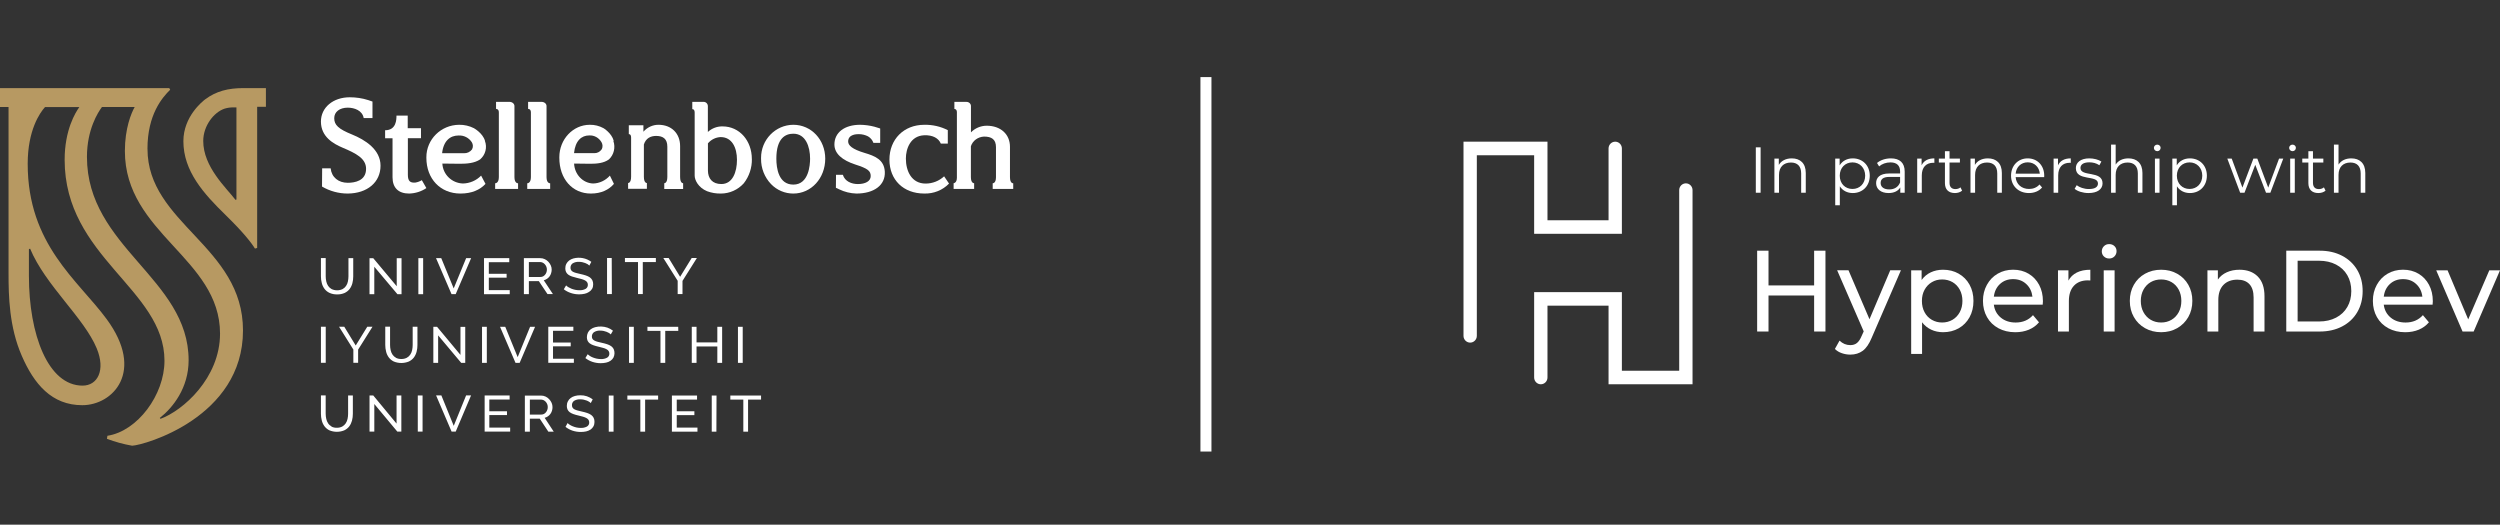 <svg width="791" height="166" viewBox="0 0 791 166" fill="none" xmlns="http://www.w3.org/2000/svg">
<rect x="0" y="0" width="791" height="166" fill="#333333" stroke="none"/>
<path d="M50.775 132.509C50.679 132.4 50.647 132.325 50.561 132.238C54.722 128.962 59.678 122.737 59.678 113.984C59.678 88.083 27.511 78.257 27.511 49.623C27.511 40.99 30.997 35.545 32.252 33.864H42.613C41.541 35.751 39.513 40.61 39.513 47.779C39.513 73.918 69.62 81.684 69.62 105.567C69.609 119.613 57.876 129.938 50.775 132.52V132.509ZM9.149 78.843C9.224 78.843 9.46 78.68 9.524 78.669C14.34 90.274 26.6 100.535 30.611 110.242C33.464 117.151 30.868 122.01 26.128 122.01C15.166 122.01 9.149 105.752 9.149 87.335V78.832V78.843ZM46.657 47.107C46.657 36.272 51.312 30.87 53.843 28.397L53.553 27.877H0V33.864H2.703V86.543C2.703 93.658 2.907 103.452 6.886 112.563C10.769 121.522 16.367 128.203 26.031 128.203C35.695 128.203 45.97 117.585 33.754 100.979C24.658 88.626 8.763 77.433 8.763 51.825C8.763 41.228 12.57 35.729 14.244 33.875H25.109C23.875 35.567 20.454 41.109 20.454 50.556C20.454 81.424 52.041 91.467 52.041 114.136C52.041 124.938 43.503 136.424 33.99 137.878L33.839 138.843C36.424 139.819 39.095 140.546 41.809 141.023C45.53 140.871 76.882 132.118 76.882 104.569C76.903 77.877 46.667 70.751 46.667 47.107" fill="#B79962"/>
<path d="M74.822 63.117L74.515 63.235C71.604 59.44 64.305 52.824 64.305 44.604C64.305 39.859 67.599 35.551 71.057 34.375C72.064 34.065 73.126 33.937 74.176 33.991H74.811V63.128L74.822 63.117ZM76.978 27.877C72.228 27.877 68.398 28.828 64.896 31.447C64.108 32.056 58.024 36.855 58.024 44.669C58.024 54.171 64.437 61.279 71.484 68.141C76.912 73.442 79.56 76.82 80.665 78.647L81.366 78.455V33.788H84.135V27.887H76.978V27.877Z" fill="#B79962"/>
<path d="M153.456 44.56C152.724 42.065 149.93 40.55 149.93 40.55C148.5 39.831 146.903 39.461 145.295 39.482C139.529 39.504 134.883 44.113 134.905 49.779C134.905 49.833 134.905 49.877 134.905 49.931C134.905 56.588 139.341 61.24 145.694 61.24C149.254 61.24 151.882 60.064 153.611 58.179L152.225 55.564C150.717 57.122 148.644 58.015 146.459 58.059C142.955 57.939 140.128 55.193 139.962 51.751C141.481 51.751 143.089 51.816 145.583 51.816C147.712 51.816 150.163 51.631 151.915 50.432C153.6 48.983 154.21 46.651 153.423 44.581L153.456 44.56ZM149.365 47.251C148.766 48.068 147.801 48.526 146.781 48.482H139.884C140.305 44.538 142.457 42.871 145.062 42.871C146.748 42.773 148.355 43.579 149.265 44.984C149.697 45.66 149.742 46.521 149.365 47.229" fill="white"/>
<path d="M194.188 44.56C193.512 42.066 190.942 40.551 190.942 40.551C189.6 39.821 188.115 39.451 186.61 39.483C181.295 39.483 176.973 44.07 176.973 49.735C176.973 49.801 176.973 49.866 176.973 49.932C176.973 56.588 181.069 61.24 186.938 61.24C190.225 61.24 192.652 60.053 194.25 58.179L192.97 55.564C191.577 57.122 189.662 58.016 187.644 58.059C184.408 57.939 181.796 55.194 181.643 51.751C183.036 51.751 184.531 51.816 186.825 51.816C188.791 51.816 191.055 51.631 192.673 50.433C194.229 48.984 194.793 46.652 194.066 44.582L194.188 44.56ZM190.379 47.23C189.826 48.047 188.935 48.504 187.992 48.461H181.622C182.011 44.517 183.998 42.85 186.415 42.85C187.982 42.752 189.477 43.569 190.307 44.985C190.717 45.661 190.747 46.522 190.399 47.23" fill="white"/>
<path d="M157.836 35.586V56.037C157.836 58.058 156.664 57.986 156.664 57.986V59.789H163.917V57.986C163.917 57.986 162.77 58.089 162.77 56.047V33.544C162.77 32.819 162.067 32.228 161.204 32.228H156.948V34.477C156.948 34.477 157.836 34.353 157.836 35.586" fill="white"/>
<path d="M167.978 35.586V56.037C167.978 58.058 166.818 57.986 166.818 57.986V59.789H174.071V57.986C174.071 57.986 172.924 58.089 172.924 56.047V33.544C172.924 32.809 172.209 32.228 171.345 32.228H167.09V34.477C167.09 34.477 167.978 34.353 167.978 35.586" fill="white"/>
<path d="M305.776 32.228H301.967V34.475C301.967 34.475 302.762 34.402 302.762 35.541V56.207C302.762 57.926 301.724 57.967 301.724 57.967V59.769H308.216V57.967C308.216 57.967 307.189 58.071 307.189 56.031V46.288C307.741 44.538 309.408 43.296 311.363 43.213C313.714 43.213 315.127 44.072 315.127 46.568V56.072C315.127 58.06 314.09 57.988 314.09 57.988V59.789H320.582V57.988C320.582 57.988 319.555 58.122 319.555 56.052V46.444C319.555 42.457 316.585 39.776 312.168 39.776C310.269 39.797 308.481 40.563 307.211 41.878V33.553C307.211 32.828 306.582 32.238 305.809 32.238H305.776" fill="white"/>
<path d="M299.884 41.181C297.597 40.007 295.035 39.431 292.439 39.485C285.944 39.485 281.415 44.096 281.415 50.502C281.415 56.907 285.841 61.236 292.439 61.236C295.413 61.323 298.272 60.17 300.273 58.082L298.718 55.787C297.151 57.255 295.047 58.082 292.863 58.082C288.425 58.082 286.619 54.145 286.619 50.165C286.619 47.087 288.048 43.009 292.359 42.802C295.184 42.672 296.991 43.781 297.677 45.434H299.884V41.171V41.181Z" fill="white"/>
<path d="M264.491 59.433C264.829 59.585 265.166 59.748 265.514 59.901C267.211 60.728 269.065 61.186 270.965 61.24C276.516 61.24 280.18 58.594 279.955 54.325C279.753 50.481 276.741 49.326 273.583 48.39C269.605 47.203 268.357 45.983 268.357 44.774C268.357 42.411 271.201 42.444 271.74 42.444C272.751 42.444 273.752 42.694 274.639 43.141C275.448 43.609 276.044 44.339 276.348 45.199H278.494V40.647C277.91 40.44 277.314 40.266 276.707 40.102C275.224 39.71 273.684 39.503 272.145 39.481C267.2 39.481 264.008 41.921 264.008 45.722C264.008 48.575 266.447 50.709 270.672 52.071C274.549 53.312 275.493 54.064 275.493 55.708C275.493 57.352 273.774 58.235 271.425 58.235C269.402 58.235 267.312 57.374 266.683 55.316H264.514L264.48 59.411L264.491 59.433Z" fill="white"/>
<path d="M261.107 50.208C261.107 44.191 256.676 39.481 251.012 39.481C245.337 39.514 240.768 44.224 240.8 49.99C240.8 50.056 240.8 50.132 240.8 50.197C240.757 53.195 241.894 56.095 243.964 58.253C245.82 60.172 248.363 61.251 251.012 61.24C256.666 61.24 261.107 56.4 261.107 50.197V50.208ZM256.312 50.197C256.312 52.127 255.936 58.406 251.012 58.406C246.357 58.406 245.638 53.261 245.638 50.197C245.638 43.667 248.556 42.305 251.012 42.305C254.896 42.305 256.312 46.382 256.312 50.197Z" fill="white"/>
<path d="M237.886 50.337C237.886 44.44 233.909 39.992 228.635 39.992C226.919 39.95 225.245 40.579 223.968 41.752V33.583C223.968 32.836 223.372 32.228 222.639 32.228H219.04V34.542C219.04 34.542 219.793 34.404 219.793 35.641V55.574C219.793 56.982 220.955 59.36 223.717 60.501C225.119 61.024 226.595 61.269 228.091 61.237C230.843 61.237 233.47 60.064 235.332 57.995C237.038 55.819 237.938 53.1 237.896 50.327L237.886 50.337ZM233.177 50.561C233.177 54.422 231.806 58.23 228.238 58.23C225.371 58.23 223.989 56.459 223.989 53.921V45.357C225.004 44.152 226.459 43.437 228.018 43.373C231.586 43.373 233.177 46.69 233.177 50.561Z" fill="white"/>
<path d="M120.399 52.429C120.399 47.297 115.505 44.229 111.397 42.559C107.112 40.823 105.75 39.567 105.75 37.394C105.75 35.396 107.466 34.064 110.024 34.064C112.095 34.064 114.641 34.927 115.073 37.35H117.853V32.132C117.421 31.968 116.956 31.815 116.513 31.673C114.63 31.072 112.648 30.778 110.677 30.778C105.384 30.778 101.542 34.009 101.542 38.464C101.542 43.279 105.462 45.485 108.407 46.729C112.615 48.509 115.826 50.125 115.826 53.411C115.826 57.255 112.183 57.834 110.024 57.834C107.078 57.834 104.908 56.087 104.62 53.259H101.929L101.885 59.024C104.343 60.476 107.156 61.24 110.024 61.24C116.236 61.196 120.399 57.648 120.399 52.44" fill="white"/>
<path d="M203.584 39.628H198.954V42.45C198.954 42.45 199.682 42.314 199.682 43.551V55.929C199.682 57.975 198.731 57.902 198.731 57.902V59.727H204.675V57.912C204.675 57.912 203.725 57.986 203.725 55.95V45.712C204.352 43.719 205.878 43.006 207.617 43.006C209.811 43.006 211.145 43.961 211.145 46.405V55.992C211.145 58.038 210.174 57.965 210.174 57.965V59.79H216.139V57.965C216.139 57.965 215.188 58.059 215.188 56.003V46.237C215.188 42.198 212.439 39.481 208.345 39.481C206.525 39.481 204.797 40.268 203.574 41.674V39.628H203.584Z" fill="white"/>
<path d="M133.465 57.003C132.848 57.388 132.134 57.654 131.384 57.772C129.836 57.878 129.049 57.366 129.049 55.307V43.729H133.199V40.56H129.001V36.58H125.443C125.443 37.732 125.443 41.211 121.85 41.211V43.74H124.197V56.096C124.197 59.415 126.061 61.24 129.448 61.24C131.433 61.186 133.332 60.578 134.905 59.511L133.465 57.003Z" fill="white"/>
<path d="M104.927 91.464C104.481 91.215 104.111 90.884 103.828 90.47C103.545 90.035 103.338 89.569 103.24 89.072C103.12 88.534 103.055 87.975 103.055 87.426V81.659H101.542V87.426C101.542 88.14 101.629 88.855 101.814 89.559C101.966 90.211 102.26 90.832 102.674 91.391C103.077 91.93 103.621 92.375 104.252 92.665C105.003 93.006 105.831 93.172 106.669 93.151C107.485 93.172 108.291 93.017 109.031 92.696C109.652 92.406 110.196 91.981 110.61 91.453C111.023 90.905 111.317 90.284 111.491 89.621C111.676 88.906 111.774 88.171 111.763 87.436V81.67H110.25V87.436C110.25 87.975 110.185 88.513 110.076 89.052C109.978 89.559 109.782 90.035 109.488 90.47C109.216 90.884 108.835 91.226 108.389 91.474C107.3 91.981 106.027 91.981 104.938 91.474L104.927 91.464ZM125.763 93.079H127.047V81.701H125.523V90.563L118.099 81.691H116.912V93.089H118.426V84.393L125.752 93.089L125.763 93.079ZM133.883 81.67H132.37V93.079H133.883V81.67ZM137.955 81.67L142.864 93.068H144.181L149.069 81.67H147.491L143.55 91.257L139.609 81.67H137.955V81.67ZM154.664 91.785V87.85H160.292V86.639H154.664V82.964H161.13V81.68H153.14V93.079H161.283V91.795H154.664V91.785ZM167.335 93.048V88.958H170.492L173.225 93.048H174.944L172.049 88.679C172.419 88.586 172.767 88.43 173.083 88.213C173.388 88.006 173.649 87.757 173.867 87.468C174.095 87.157 174.259 86.826 174.368 86.463C174.487 86.091 174.553 85.707 174.553 85.314C174.553 84.859 174.466 84.413 174.28 83.999C174.095 83.564 173.823 83.171 173.497 82.819C173.181 82.477 172.789 82.187 172.354 81.991C171.896 81.773 171.396 81.67 170.884 81.68H165.757V93.068H167.335V93.048ZM167.335 82.912H170.862C171.156 82.912 171.439 82.974 171.701 83.099C171.962 83.223 172.201 83.399 172.386 83.616C172.582 83.834 172.746 84.092 172.854 84.362C172.974 84.651 173.039 84.962 173.039 85.273C173.039 85.583 172.985 85.883 172.887 86.173C172.789 86.442 172.648 86.701 172.463 86.919C172.288 87.136 172.071 87.312 171.82 87.447C171.559 87.581 171.265 87.644 170.96 87.633H167.335V82.912V82.912ZM187.104 82.85C185.504 81.659 183.414 81.256 181.454 81.763C180.953 81.897 180.496 82.115 180.083 82.415C179.712 82.705 179.408 83.057 179.19 83.471C178.961 83.927 178.852 84.424 178.863 84.921C178.863 85.314 178.929 85.707 179.103 86.07C179.266 86.391 179.506 86.681 179.8 86.898C180.159 87.147 180.54 87.343 180.953 87.478C181.465 87.654 181.998 87.799 182.532 87.923C183.087 88.047 183.577 88.182 184.012 88.296C184.393 88.399 184.753 88.544 185.101 88.72C185.362 88.855 185.591 89.052 185.765 89.29C185.928 89.528 186.004 89.818 185.994 90.097C186.026 90.625 185.754 91.122 185.286 91.402C184.676 91.722 183.991 91.868 183.294 91.826C182.848 91.826 182.401 91.785 181.966 91.692C181.563 91.609 181.171 91.484 180.79 91.34C180.453 91.205 180.126 91.039 179.81 90.853C179.56 90.698 179.321 90.511 179.114 90.304L178.384 91.526C179.059 92.054 179.821 92.447 180.638 92.716C181.476 92.996 182.369 93.131 183.261 93.131C183.838 93.131 184.426 93.068 184.992 92.944C185.482 92.841 185.95 92.644 186.364 92.364C186.766 92.116 187.104 91.785 187.343 91.381C187.583 90.946 187.692 90.46 187.681 89.963C187.692 89.517 187.605 89.062 187.409 88.658C187.224 88.306 186.951 87.996 186.625 87.757C186.233 87.499 185.798 87.291 185.34 87.147C184.785 86.971 184.23 86.815 183.664 86.701C183.12 86.577 182.652 86.474 182.26 86.36C181.911 86.277 181.585 86.142 181.269 85.987C181.03 85.863 180.834 85.676 180.692 85.459C180.562 85.231 180.496 84.972 180.507 84.714C180.485 84.186 180.725 83.678 181.16 83.347C181.77 82.974 182.488 82.798 183.207 82.85C183.555 82.85 183.903 82.881 184.241 82.954C184.557 83.016 184.861 83.109 185.155 83.223C185.427 83.326 185.689 83.451 185.939 83.595C186.135 83.72 186.32 83.865 186.473 84.03L187.104 82.829V82.85ZM193.548 81.639H192.068V93.037H193.592L193.548 81.639ZM207.515 81.639H197.728V82.922H201.865V93.037H203.378V82.922H207.515V81.639ZM209.877 81.639L214.416 88.844V93.037H215.94V88.876L220.491 81.639H218.847L215.189 87.581L211.564 81.639H209.877V81.639Z" fill="white"/>
<path d="M103.062 103.376H101.542V114.788H103.062V103.376ZM107.274 103.376L111.801 110.59V114.788H113.31V110.621L117.859 103.376H116.208L112.55 109.315L108.924 103.376H107.263H107.274ZM125.284 113.192C124.839 112.953 124.47 112.611 124.188 112.197C123.905 111.761 123.699 111.285 123.601 110.787C123.482 110.248 123.417 109.699 123.417 109.139V103.366H121.897V109.139C121.897 109.854 121.984 110.569 122.168 111.274C122.32 111.927 122.614 112.549 123.026 113.109C123.439 113.648 123.971 114.083 124.6 114.384C126.109 115.005 127.835 115.005 129.355 114.384C129.974 114.093 130.517 113.668 130.929 113.14C131.342 112.59 131.635 111.969 131.809 111.316C131.993 110.6 132.091 109.865 132.08 109.129V103.387H130.571V109.16C130.571 109.699 130.506 110.238 130.397 110.777C130.3 111.285 130.104 111.761 129.811 112.197C129.54 112.611 129.16 112.953 128.715 113.192C128.183 113.471 127.586 113.606 126.978 113.585C126.381 113.606 125.794 113.471 125.273 113.212L125.284 113.192ZM145.933 114.808H147.203V103.418H145.694V112.29L138.29 103.407H137.107V114.819H138.626V106.113L145.933 114.819V114.808ZM154.031 103.397H152.511V114.808H154.031V103.397ZM158.211 103.397L163.107 114.808H164.421L169.295 103.397H167.721L163.791 112.995L159.861 103.397H158.2H158.211ZM174.973 113.513V109.574H180.575V108.372H174.973V104.672H181.41V103.387H173.475V114.798H181.573V113.503H174.962L174.973 113.513ZM193.928 104.62C193.407 104.216 192.831 103.895 192.202 103.667C190.942 103.242 189.563 103.19 188.272 103.532C187.772 103.667 187.305 103.884 186.904 104.185C186.524 104.465 186.22 104.827 186.013 105.242C185.796 105.698 185.688 106.196 185.688 106.693C185.688 107.087 185.764 107.481 185.927 107.844C186.089 108.165 186.328 108.445 186.621 108.662C186.969 108.911 187.36 109.108 187.772 109.243C188.282 109.419 188.814 109.574 189.346 109.688C189.9 109.823 190.389 109.948 190.823 110.072C191.203 110.165 191.561 110.31 191.908 110.497C192.18 110.632 192.397 110.828 192.571 111.067C192.733 111.305 192.809 111.595 192.799 111.875C192.831 112.404 192.56 112.891 192.093 113.171C191.496 113.492 190.801 113.648 190.117 113.606C189.672 113.606 189.227 113.565 188.793 113.471C188.391 113.389 188 113.264 187.62 113.119C187.273 112.984 186.947 112.818 186.632 112.622C186.383 112.466 186.144 112.28 185.938 112.083L185.21 113.295C185.883 113.824 186.643 114.228 187.457 114.498C188.304 114.777 189.183 114.912 190.074 114.912C190.649 114.912 191.235 114.85 191.8 114.726C192.288 114.622 192.755 114.425 193.168 114.145C193.559 113.886 193.873 113.544 194.09 113.15C194.514 112.29 194.546 111.305 194.156 110.424C193.971 110.072 193.7 109.761 193.374 109.523C192.983 109.263 192.549 109.046 192.093 108.911C191.55 108.725 190.986 108.579 190.421 108.465C189.878 108.341 189.411 108.237 189.021 108.123C188.684 108.04 188.348 107.906 188.044 107.74C187.805 107.615 187.598 107.439 187.457 107.222C187.327 106.994 187.262 106.735 187.273 106.475C187.251 105.947 187.49 105.439 187.924 105.107C188.532 104.724 189.249 104.548 189.965 104.61C190.313 104.61 190.66 104.641 191.007 104.713C191.322 104.786 191.626 104.879 191.93 104.993C192.202 105.097 192.462 105.221 192.712 105.366C192.907 105.491 193.092 105.636 193.255 105.802L193.949 104.61L193.928 104.62ZM200.539 103.397H199.019V114.808H200.539V103.397ZM214.587 103.397H204.849V104.682H208.974V114.808H210.483V104.682H214.609L214.587 103.397ZM226.963 103.397V108.331H220.384V103.397H218.875V114.808H220.384V109.616H226.963V114.808H228.483V103.397H226.963ZM234.996 103.397H233.487V114.808H234.996V103.397Z" fill="white"/>
<path d="M104.905 134.934C104.461 134.695 104.083 134.352 103.813 133.936C103.531 133.51 103.326 133.032 103.229 132.533C103.11 131.992 103.045 131.441 103.045 130.88V125.099H101.542V130.89C101.542 131.607 101.628 132.325 101.812 133.032C101.963 133.687 102.255 134.311 102.666 134.872C103.077 135.413 103.607 135.86 104.234 136.161C105.737 136.775 107.435 136.775 108.927 136.161C109.544 135.87 110.084 135.444 110.495 134.914C110.906 134.363 111.198 133.739 111.371 133.084C111.555 132.366 111.652 131.628 111.642 130.88V125.12H110.139V130.911C110.139 131.451 110.084 132.003 109.966 132.533C109.868 133.032 109.674 133.51 109.382 133.947C109.111 134.363 108.733 134.706 108.289 134.955C107.76 135.225 107.165 135.361 106.559 135.34C105.965 135.361 105.381 135.236 104.862 134.966L104.905 134.934ZM125.71 136.556H126.986V125.13H125.472V134.03L118.097 125.12H116.919V136.556H118.433V127.823L125.71 136.556V136.556ZM133.701 125.12H132.187V136.556H133.701V125.12ZM137.983 125.12L142.882 136.556H144.19L149.046 125.109H147.478L143.563 134.737L139.649 125.109H137.973L137.983 125.12ZM154.82 135.288V131.337H160.411V130.121H154.82V126.419H161.243V125.13H153.339V136.567H161.416V135.288H154.82ZM167.645 136.577V132.47H170.781L173.495 136.577H175.204L172.327 132.2C172.695 132.106 173.052 131.94 173.355 131.732C173.657 131.524 173.928 131.275 174.133 130.984C174.36 130.672 174.533 130.339 174.641 129.975C174.76 129.601 174.814 129.216 174.814 128.821C174.814 128.364 174.728 127.917 174.544 127.49C174.36 127.054 174.09 126.659 173.766 126.315C173.441 125.962 173.063 125.681 172.619 125.473C172.165 125.265 171.679 125.151 171.17 125.161H166.066V136.577H167.634H167.645ZM167.645 126.43H171.149C171.43 126.43 171.722 126.492 171.981 126.607C172.241 126.742 172.479 126.908 172.673 127.126C172.868 127.345 173.03 127.605 173.138 127.875C173.257 128.166 173.311 128.478 173.311 128.79C173.311 129.102 173.268 129.403 173.16 129.694C173.063 129.965 172.922 130.225 172.738 130.443C172.565 130.661 172.349 130.838 172.1 130.973C171.841 131.108 171.549 131.171 171.257 131.171H167.645V126.43V126.43ZM187.531 126.367C186.428 125.505 185.044 125.037 183.617 125.068C183.033 125.068 182.46 125.13 181.908 125.286C181.411 125.411 180.957 125.64 180.556 125.931C180.178 126.212 179.875 126.586 179.67 127.002C179.443 127.449 179.335 127.948 179.345 128.447C179.345 128.842 179.41 129.247 179.583 129.611C179.745 129.934 179.983 130.214 180.275 130.433C180.621 130.682 181.011 130.869 181.422 131.015C181.93 131.192 182.46 131.348 182.99 131.462C183.53 131.587 184.028 131.722 184.449 131.836C184.828 131.94 185.185 132.086 185.531 132.262C185.79 132.398 186.017 132.595 186.201 132.834C186.353 133.073 186.428 133.364 186.428 133.645C186.461 134.175 186.19 134.674 185.725 134.955C185.12 135.277 184.439 135.423 183.746 135.392C183.303 135.392 182.86 135.35 182.427 135.257C182.027 135.174 181.638 135.049 181.249 134.893C180.913 134.758 180.589 134.602 180.275 134.404C180.016 134.248 179.789 134.061 179.583 133.853L178.924 135.059C179.594 135.589 180.351 135.995 181.162 136.265C182.005 136.535 182.881 136.681 183.768 136.671C184.341 136.671 184.914 136.619 185.477 136.494C185.963 136.38 186.428 136.182 186.85 135.912C187.228 135.652 187.542 135.309 187.758 134.914C187.996 134.477 188.104 133.978 188.094 133.489C188.115 133.042 188.018 132.595 187.823 132.19C187.639 131.836 187.369 131.524 187.045 131.285C186.655 131.015 186.223 130.807 185.769 130.661C185.228 130.485 184.666 130.329 184.103 130.214C183.573 130.1 183.098 129.986 182.708 129.871C182.373 129.788 182.038 129.653 181.735 129.497C181.497 129.372 181.292 129.195 181.151 128.967C181.021 128.738 180.967 128.478 180.967 128.218C180.935 127.688 181.184 127.178 181.605 126.846C182.211 126.471 182.925 126.295 183.638 126.347C183.984 126.347 184.33 126.378 184.676 126.451C184.99 126.513 185.293 126.607 185.596 126.721C185.866 126.825 186.136 126.95 186.374 127.106C186.58 127.22 186.753 127.366 186.915 127.542L187.542 126.357L187.531 126.367ZM194.128 125.141H192.614V136.577H194.128V125.141ZM208.218 125.141H198.496V126.43H202.605V136.577H204.119V126.43H208.228V125.141H208.218ZM214.122 135.298V131.348H219.702V130.131H214.122V126.43H220.545V125.141H212.586V136.577H220.675V135.298H214.133H214.122ZM226.709 125.141H225.195V136.577H226.666L226.709 125.141ZM240.799 125.141H231.077V126.43H235.187V136.577H236.69V126.43H240.799V125.141Z" fill="white"/>
<path d="M535.518 121.586H508.946V96.72H489.622V119.44C489.622 120.624 488.677 121.586 487.513 121.586C486.349 121.586 485.404 120.624 485.404 119.44V92.428H513.164V117.295H531.3V60.155C531.3 58.971 532.246 58.01 533.409 58.01C534.573 58.01 535.518 58.971 535.518 60.155V121.586Z" fill="white"/>
<path d="M465.159 108.404C463.995 108.404 463.05 107.442 463.05 106.258V44.827H489.623V69.694H508.947V46.973C508.947 45.789 509.892 44.827 511.055 44.827C512.219 44.827 513.164 45.789 513.164 46.973V73.985H485.405V49.119H467.268V106.258C467.268 107.442 466.323 108.404 465.159 108.404" fill="white"/>
<path d="M577.575 79.318V104.892H573.99V93.496H559.556V104.892H555.963V79.318H559.556V90.309H573.99V79.318H577.575Z" fill="white"/>
<path d="M601.448 85.529L592.223 106.827C591.411 108.798 590.458 110.189 589.372 110.992C588.279 111.794 586.974 112.2 585.443 112.2C584.514 112.2 583.608 112.049 582.733 111.739C581.858 111.437 581.14 110.992 580.562 110.404L582.03 107.773C583.014 108.719 584.147 109.196 585.443 109.196C586.279 109.196 586.982 108.973 587.545 108.52C588.107 108.067 588.615 107.296 589.068 106.2L589.677 104.849L581.273 85.521H584.865L591.505 101.01L598.074 85.521H601.448V85.529Z" fill="white"/>
<path d="M617.772 101.183C618.74 100.611 619.506 99.809 620.068 98.775C620.63 97.742 620.911 96.55 620.911 95.215C620.911 93.88 620.63 92.688 620.068 91.655C619.506 90.622 618.74 89.827 617.772 89.263C616.803 88.707 615.709 88.421 614.483 88.421C613.257 88.421 612.202 88.707 611.234 89.279C610.265 89.851 609.5 90.646 608.938 91.671C608.375 92.696 608.094 93.872 608.094 95.215C608.094 96.558 608.367 97.742 608.922 98.775C609.469 99.809 610.234 100.611 611.218 101.183C612.202 101.756 613.288 102.042 614.483 102.042C615.678 102.042 616.795 101.756 617.772 101.183M619.732 86.593C621.193 87.419 622.333 88.579 623.161 90.066C623.989 91.552 624.403 93.268 624.403 95.215C624.403 97.162 623.989 98.887 623.161 100.381C622.333 101.875 621.193 103.043 619.732 103.87C618.271 104.696 616.623 105.109 614.78 105.109C613.413 105.109 612.163 104.839 611.031 104.307C609.89 103.774 608.93 102.995 608.141 101.97V111.984H604.696V85.528H608V88.595C608.766 87.522 609.734 86.712 610.906 86.163C612.077 85.615 613.374 85.345 614.78 85.345C616.623 85.345 618.271 85.758 619.732 86.585" fill="white"/>
<path d="M632.815 89.841C631.698 90.866 631.05 92.201 630.855 93.862H643.063C642.868 92.233 642.219 90.898 641.103 89.865C639.993 88.831 638.611 88.315 636.955 88.315C635.299 88.315 633.924 88.823 632.807 89.849M646.289 96.389H630.847C631.066 98.098 631.8 99.465 633.057 100.498C634.315 101.531 635.877 102.047 637.744 102.047C640.017 102.047 641.852 101.269 643.235 99.711L645.141 101.976C644.282 103.001 643.204 103.78 641.93 104.312C640.65 104.845 639.22 105.115 637.642 105.115C635.635 105.115 633.846 104.694 632.292 103.851C630.738 103.009 629.535 101.833 628.683 100.323C627.832 98.813 627.41 97.104 627.41 95.205C627.41 93.306 627.824 91.637 628.652 90.127C629.48 88.617 630.613 87.441 632.065 86.598C633.51 85.756 635.151 85.335 636.971 85.335C638.791 85.335 640.407 85.756 641.837 86.598C643.258 87.441 644.375 88.617 645.18 90.127C645.984 91.637 646.383 93.369 646.383 95.316C646.383 95.586 646.359 95.936 646.312 96.373" fill="white"/>
<path d="M657.108 86.225C658.28 85.637 659.701 85.351 661.381 85.351V88.745C661.185 88.721 660.928 88.705 660.592 88.705C658.725 88.705 657.257 89.269 656.194 90.405C655.132 91.542 654.593 93.155 654.593 95.245V104.893H651.149V85.534H654.453V88.784C655.054 87.664 655.937 86.813 657.108 86.225" fill="white"/>
<path d="M665.616 85.528H669.06V104.887H665.616V85.528ZM665.671 81.142C665.225 80.705 665.007 80.164 665.007 79.536C665.007 78.909 665.225 78.36 665.671 77.907C666.116 77.454 666.67 77.232 667.342 77.232C668.014 77.232 668.568 77.446 669.014 77.868C669.459 78.297 669.677 78.821 669.677 79.457C669.677 80.093 669.459 80.665 669.014 81.118C668.568 81.571 668.014 81.793 667.342 81.793C666.67 81.793 666.116 81.571 665.671 81.134" fill="white"/>
<path d="M687.067 101.183C688.035 100.611 688.793 99.809 689.348 98.775C689.902 97.742 690.176 96.55 690.176 95.215C690.176 93.88 689.902 92.688 689.348 91.655C688.793 90.622 688.035 89.827 687.067 89.263C686.098 88.707 685.005 88.421 683.779 88.421C682.552 88.421 681.467 88.699 680.49 89.263C679.522 89.827 678.756 90.622 678.194 91.655C677.632 92.688 677.35 93.88 677.35 95.215C677.35 96.55 677.632 97.742 678.194 98.775C678.756 99.809 679.522 100.611 680.49 101.183C681.459 101.756 682.552 102.042 683.779 102.042C685.005 102.042 686.098 101.756 687.067 101.183ZM678.686 103.83C677.178 102.98 675.999 101.803 675.148 100.301C674.296 98.807 673.875 97.107 673.875 95.207C673.875 93.308 674.296 91.607 675.148 90.113C675.999 88.619 677.178 87.443 678.686 86.609C680.193 85.766 681.896 85.345 683.786 85.345C685.677 85.345 687.372 85.766 688.863 86.609C690.363 87.451 691.535 88.619 692.386 90.113C693.237 91.607 693.659 93.308 693.659 95.207C693.659 97.107 693.237 98.807 692.386 100.301C691.535 101.795 690.363 102.972 688.863 103.83C687.372 104.68 685.677 105.109 683.786 105.109C681.896 105.109 680.193 104.68 678.686 103.83Z" fill="white"/>
<path d="M714.352 87.483C715.773 88.905 716.484 90.995 716.484 93.745V104.887H713.039V94.142C713.039 92.267 712.594 90.852 711.712 89.907C710.829 88.961 709.556 88.484 707.908 88.484C706.041 88.484 704.565 89.04 703.495 90.145C702.417 91.258 701.878 92.847 701.878 94.913V104.887H698.433V85.528H701.737V88.452C702.432 87.451 703.37 86.688 704.557 86.148C705.744 85.615 707.088 85.345 708.595 85.345C711.016 85.345 712.93 86.06 714.359 87.483" fill="white"/>
<path d="M733.757 101.715C735.787 101.715 737.584 101.31 739.123 100.507C740.669 99.704 741.856 98.576 742.692 97.129C743.528 95.683 743.95 94.006 743.95 92.107C743.95 90.207 743.528 88.531 742.692 87.084C741.856 85.638 740.661 84.51 739.123 83.707C737.576 82.904 735.787 82.499 733.757 82.499H726.969V101.715H733.757ZM723.376 79.32H733.968C736.623 79.32 738.982 79.853 741.044 80.925C743.098 81.998 744.7 83.5 745.84 85.439C746.98 87.378 747.543 89.596 747.543 92.107C747.543 94.618 746.973 96.835 745.84 98.775C744.7 100.714 743.106 102.216 741.044 103.288C738.982 104.361 736.631 104.894 733.968 104.894H723.376V79.32V79.32Z" fill="white"/>
<path d="M756.185 89.841C755.068 90.866 754.42 92.201 754.225 93.862H766.433C766.246 92.233 765.589 90.898 764.472 89.865C763.363 88.831 761.981 88.315 760.325 88.315C758.669 88.315 757.294 88.823 756.177 89.849M769.659 96.389H754.217C754.436 98.098 755.17 99.465 756.427 100.498C757.685 101.531 759.247 102.047 761.114 102.047C763.387 102.047 765.215 101.269 766.605 99.711L768.511 101.976C767.651 103.001 766.574 103.78 765.3 104.312C764.019 104.845 762.59 105.115 761.012 105.115C759.005 105.115 757.216 104.694 755.662 103.851C754.108 103.009 752.905 101.833 752.053 100.323C751.202 98.813 750.78 97.104 750.78 95.205C750.78 93.306 751.194 91.637 752.022 90.127C752.85 88.617 753.983 87.441 755.435 86.598C756.88 85.756 758.521 85.335 760.341 85.335C762.16 85.335 763.777 85.756 765.207 86.598C766.628 87.441 767.745 88.617 768.542 90.127C769.346 91.637 769.745 93.369 769.745 95.316C769.745 95.586 769.721 95.936 769.674 96.373" fill="white"/>
<path d="M787.618 85.527L780.94 101.056L774.41 85.527H770.817L779.151 104.894H782.666L791 85.527H787.618Z" fill="white"/>
<path d="M555.54 60.978V46.623H557.057V60.978H555.54ZM566.916 50.109C569.541 50.109 571.346 51.627 571.346 54.723V60.978H569.89V54.867C569.89 52.59 568.7 51.422 566.649 51.422C564.332 51.422 562.876 52.857 562.876 55.318V60.978H561.42V50.191H562.815V52.18C563.594 50.868 565.05 50.109 566.916 50.109ZM586.223 50.109C589.299 50.109 591.596 52.324 591.596 55.584C591.596 58.866 589.299 61.08 586.223 61.08C584.5 61.08 583.024 60.342 582.122 58.948V64.956H580.666V50.191H582.06V52.324C582.942 50.888 584.439 50.109 586.223 50.109ZM586.12 59.788C588.397 59.788 590.14 58.107 590.14 55.584C590.14 53.083 588.397 51.38 586.12 51.38C583.824 51.38 582.101 53.083 582.101 55.584C582.101 58.107 583.824 59.788 586.12 59.788ZM598.277 50.109C601.066 50.109 602.645 51.504 602.645 54.292V60.978H601.251V59.296C600.594 60.404 599.323 61.08 597.539 61.08C595.099 61.08 593.602 59.809 593.602 57.943C593.602 56.282 594.668 54.887 597.764 54.887H601.189V54.231C601.189 52.385 600.143 51.38 598.134 51.38C596.739 51.38 595.427 51.873 594.545 52.652L593.889 51.565C594.975 50.642 596.575 50.109 598.277 50.109ZM597.764 59.932C599.405 59.932 600.615 59.153 601.189 57.738V55.974H597.805C595.714 55.974 595.037 56.794 595.037 57.902C595.037 59.153 596.042 59.932 597.764 59.932ZM607.994 52.303C608.671 50.868 610.045 50.109 612.034 50.109V51.524C611.911 51.524 611.788 51.504 611.686 51.504C609.43 51.504 608.056 52.939 608.056 55.482V60.978H606.6V50.191H607.994V52.303ZM620.299 59.276L620.812 60.322C620.237 60.834 619.376 61.08 618.535 61.08C616.505 61.08 615.377 59.932 615.377 57.943V51.422H613.449V50.191H615.377V47.833H616.833V50.191H620.114V51.422H616.833V57.861C616.833 59.132 617.489 59.829 618.699 59.829C619.294 59.829 619.889 59.645 620.299 59.276ZM628.958 50.109C631.583 50.109 633.387 51.627 633.387 54.723V60.978H631.931V54.867C631.931 52.59 630.742 51.422 628.691 51.422C626.374 51.422 624.918 52.857 624.918 55.318V60.978H623.462V50.191H624.857V52.18C625.636 50.868 627.092 50.109 628.958 50.109ZM646.793 55.584C646.793 55.708 646.773 55.871 646.773 56.036H637.75C637.914 58.291 639.636 59.788 641.995 59.788C643.307 59.788 644.476 59.317 645.296 58.373L646.116 59.317C645.153 60.465 643.656 61.08 641.953 61.08C638.59 61.08 636.294 58.783 636.294 55.584C636.294 52.385 638.529 50.109 641.564 50.109C644.599 50.109 646.793 52.344 646.793 55.584ZM641.564 51.36C639.472 51.36 637.934 52.837 637.75 54.949H645.399C645.214 52.837 643.676 51.36 641.564 51.36ZM651.151 52.303C651.828 50.868 653.202 50.109 655.191 50.109V51.524C655.068 51.524 654.945 51.504 654.843 51.504C652.587 51.504 651.213 52.939 651.213 55.482V60.978H649.757V50.191H651.151V52.303ZM660.799 61.08C659.015 61.08 657.292 60.506 656.41 59.747L657.067 58.599C657.928 59.276 659.384 59.809 660.902 59.809C662.952 59.809 663.793 59.112 663.793 58.045C663.793 55.236 656.8 57.451 656.8 53.185C656.8 51.422 658.318 50.109 661.066 50.109C662.46 50.109 663.978 50.499 664.88 51.114L664.244 52.283C663.301 51.627 662.173 51.36 661.066 51.36C659.117 51.36 658.256 52.119 658.256 53.144C658.256 56.056 665.249 53.862 665.249 58.004C665.249 59.87 663.608 61.08 660.799 61.08ZM673.437 50.109C676.062 50.109 677.866 51.627 677.866 54.723V60.978H676.41V54.867C676.41 52.59 675.221 51.422 673.17 51.422C670.853 51.422 669.397 52.857 669.397 55.318V60.978H667.941V45.761H669.397V52.078C670.197 50.827 671.612 50.109 673.437 50.109ZM682.557 47.833C681.963 47.833 681.491 47.361 681.491 46.787C681.491 46.233 681.963 45.761 682.557 45.761C683.152 45.761 683.624 46.213 683.624 46.766C683.624 47.361 683.173 47.833 682.557 47.833ZM681.819 60.978V50.191H683.275V60.978H681.819ZM692.884 50.109C695.96 50.109 698.257 52.324 698.257 55.584C698.257 58.866 695.96 61.08 692.884 61.08C691.161 61.08 689.685 60.342 688.782 58.948V64.956H687.326V50.191H688.721V52.324C689.603 50.888 691.1 50.109 692.884 50.109ZM692.781 59.788C695.058 59.788 696.801 58.107 696.801 55.584C696.801 53.083 695.058 51.38 692.781 51.38C690.484 51.38 688.762 53.083 688.762 55.584C688.762 58.107 690.484 59.788 692.781 59.788ZM721.09 50.191H722.423L718.342 60.978H716.968L713.564 52.139L710.16 60.978H708.786L704.726 50.191H706.12L709.504 59.358L712.969 50.191H714.22L717.666 59.358L721.09 50.191ZM725.354 47.833C724.759 47.833 724.287 47.361 724.287 46.787C724.287 46.233 724.759 45.761 725.354 45.761C725.949 45.761 726.42 46.213 726.42 46.766C726.42 47.361 725.969 47.833 725.354 47.833ZM724.616 60.978V50.191H726.072V60.978H724.616ZM735.291 59.276L735.803 60.322C735.229 60.834 734.368 61.08 733.527 61.08C731.497 61.08 730.369 59.932 730.369 57.943V51.422H728.441V50.191H730.369V47.833H731.825V50.191H735.106V51.422H731.825V57.861C731.825 59.132 732.481 59.829 733.691 59.829C734.286 59.829 734.88 59.645 735.291 59.276ZM743.95 50.109C746.575 50.109 748.379 51.627 748.379 54.723V60.978H746.923V54.867C746.923 52.59 745.734 51.422 743.683 51.422C741.366 51.422 739.91 52.857 739.91 55.318V60.978H738.454V45.761H739.91V52.078C740.71 50.827 742.125 50.109 743.95 50.109Z" fill="white"/>
<rect x="379.819" y="24.392" width="3.485" height="118.476" fill="white"/>
</svg>
